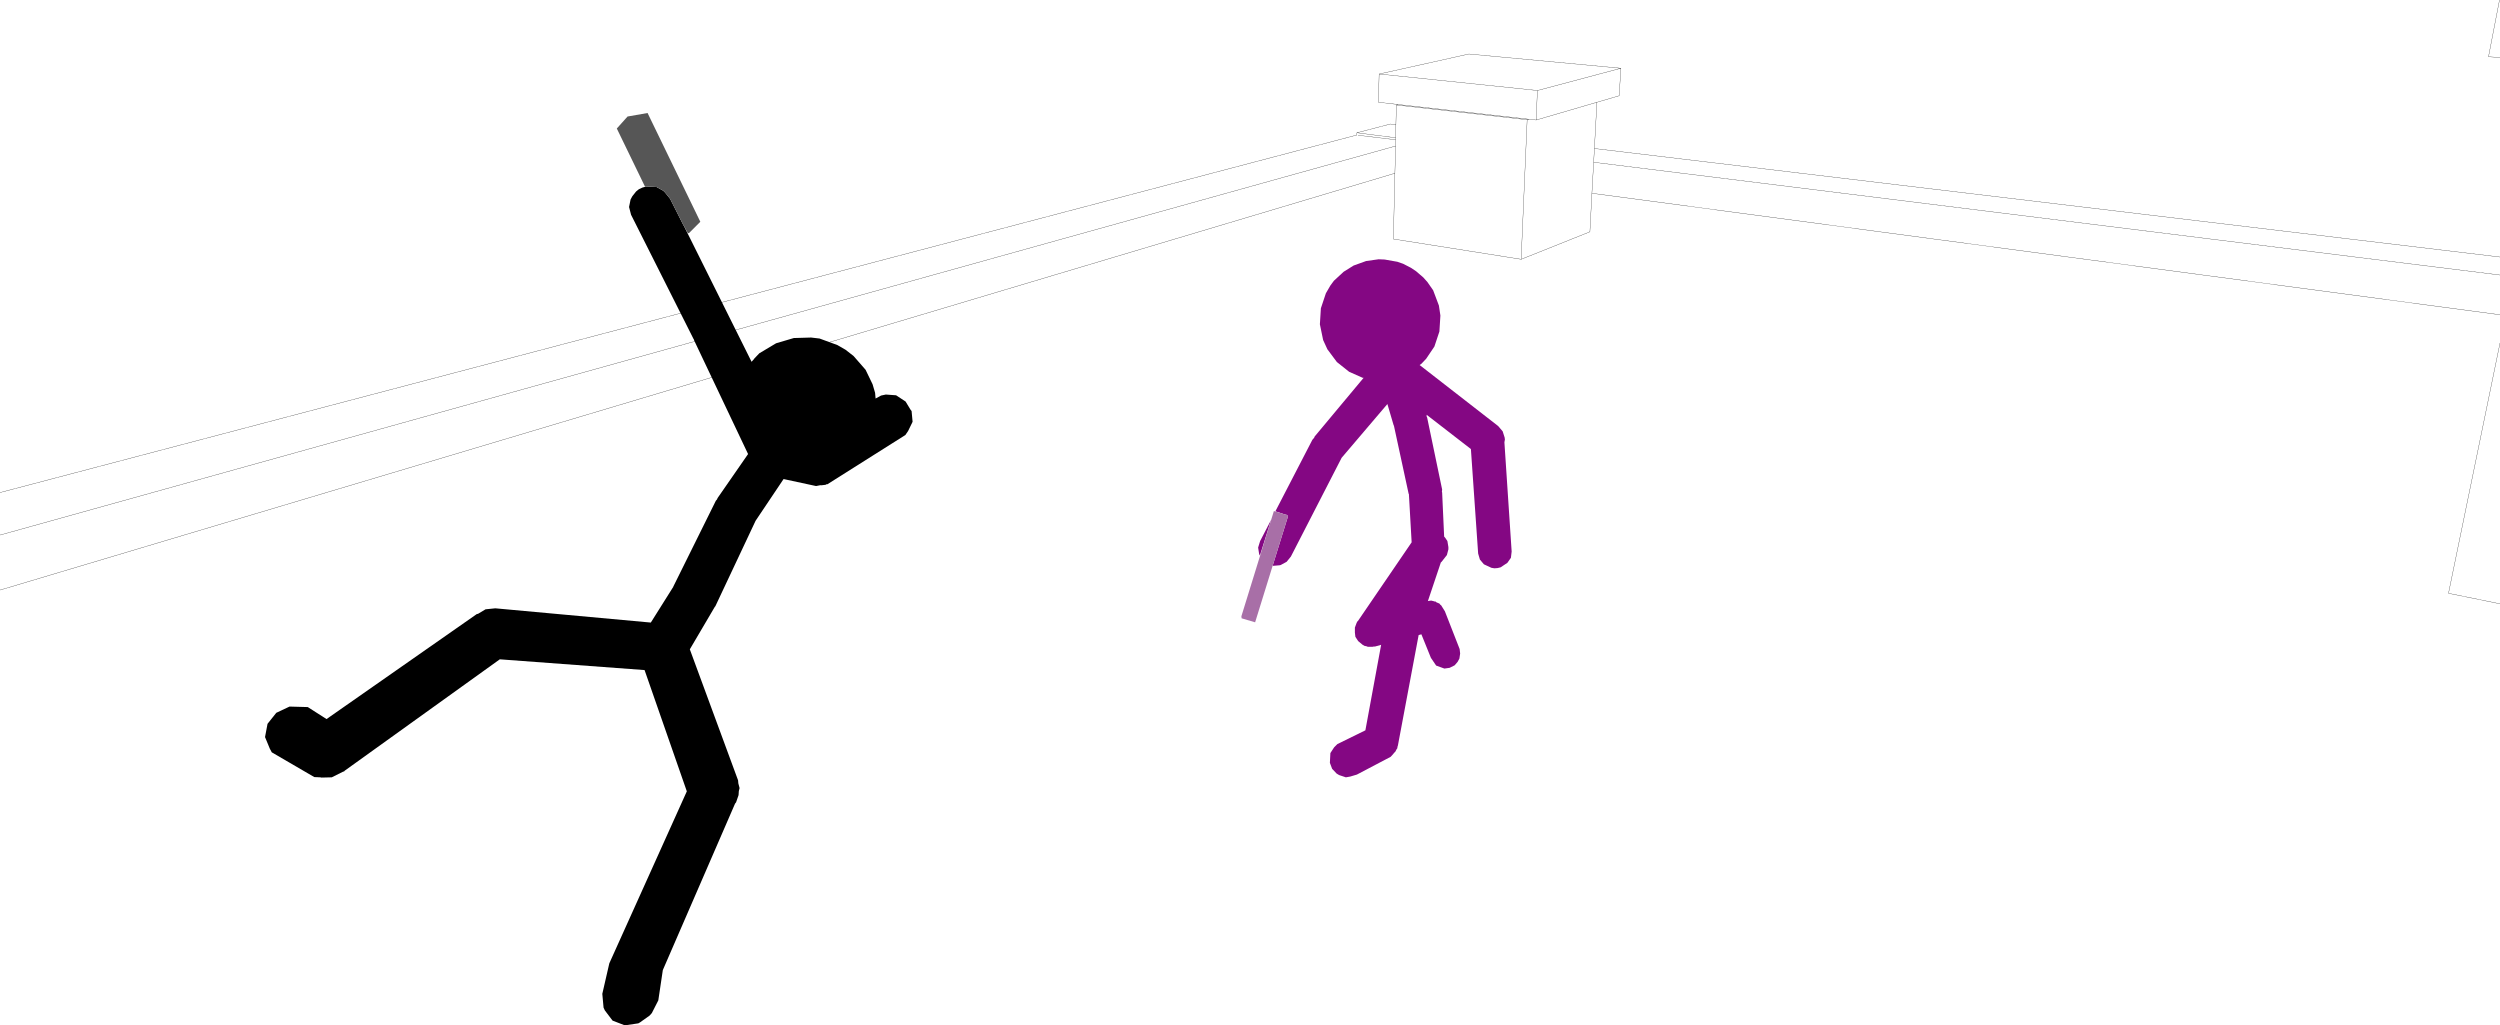 <?xml version="1.0" encoding="UTF-8" standalone="no"?>
<svg xmlns:xlink="http://www.w3.org/1999/xlink" height="205.05px" width="499.95px" xmlns="http://www.w3.org/2000/svg">
  <g transform="matrix(1.0, 0.0, 0.0, 1.0, -2.2, -52.95)">
    <path d="M502.15 64.45 L499.85 64.3 502.05 52.95 M502.15 173.7 L491.85 171.6 502.15 121.55 M2.2 151.45 L273.55 79.95 273.55 79.5 280.25 77.75 281.35 77.9 281.45 73.95 281.85 73.85 277.85 73.4 278.0 67.75 295.95 63.75 326.35 66.6 326.0 72.1 321.55 73.4 321.05 82.65 502.15 104.35 M273.55 79.5 L281.3 80.5 281.35 77.9 M2.2 159.95 L281.3 82.15 281.3 80.9 273.8 80.0 M281.3 80.9 L281.3 80.5 M2.2 170.95 L281.15 87.6 281.3 82.15 M321.55 73.4 L309.4 76.95 308.0 76.8 307.6 76.9 306.4 104.8 320.15 99.3 320.55 91.6 320.9 85.4 321.05 82.65 M326.35 66.6 L309.65 71.05 309.4 76.95 M308.0 76.8 L281.85 73.85 M307.6 76.9 L281.45 73.95 M309.65 71.05 L278.0 67.75 M281.15 87.6 L280.85 100.75 306.4 104.8 M320.55 91.6 L502.15 115.9 M320.9 85.4 L502.15 107.95" fill="none" stroke="#000000" stroke-linecap="round" stroke-linejoin="round" stroke-width="0.05"/>
    <path d="M138.95 98.1 L152.5 125.3 152.95 124.8 153.05 124.65 154.05 123.6 157.4 121.6 160.95 120.55 164.4 120.45 166.1 120.65 169.65 121.95 171.3 122.9 172.9 124.15 175.3 126.9 176.7 129.8 177.2 131.5 177.3 132.65 178.4 132.05 179.35 131.85 181.4 132.0 183.3 133.25 184.3 134.9 184.5 135.15 184.7 137.3 183.8 139.15 183.25 139.95 167.65 149.8 167.45 149.8 167.3 149.9 166.45 150.0 166.2 150.0 166.4 149.95 165.4 150.15 158.9 148.75 153.3 157.1 145.25 174.2 145.15 174.3 140.15 182.8 149.8 209.0 149.85 209.6 150.1 210.55 149.95 211.15 149.9 211.95 149.4 213.4 149.2 213.65 134.75 246.95 133.85 253.0 132.55 255.55 132.1 256.05 130.2 257.4 129.85 257.6 127.15 258.0 124.7 257.05 123.15 255.0 122.9 254.45 122.65 251.7 124.05 245.6 139.55 211.2 131.1 186.95 102.15 184.8 71.1 207.1 71.05 207.2 70.9 207.25 70.85 207.25 68.55 208.4 66.5 208.45 66.25 208.4 65.05 208.35 56.55 203.4 56.15 202.65 55.2 200.35 55.7 197.7 57.45 195.5 60.1 194.25 63.75 194.35 67.5 196.75 97.55 175.75 97.8 175.7 99.3 174.8 101.25 174.6 132.35 177.45 136.75 170.45 136.8 170.4 136.85 170.25 145.35 153.1 145.6 152.8 145.7 152.55 151.8 143.75 141.0 121.0 140.95 120.8 140.9 120.75 128.4 95.9 128.0 94.35 128.3 92.85 128.65 92.2 129.4 91.25 129.95 90.8 130.7 90.45 131.45 90.25 133.5 90.35 134.85 91.1 135.15 91.4 136.2 92.7 138.9 98.05 138.95 98.1" fill="#000000" fill-rule="evenodd" stroke="none"/>
    <path d="M259.05 155.8 L257.25 155.2 264.65 140.9 265.0 140.5 265.1 140.25 274.9 128.5 274.7 128.5 272.0 127.3 269.55 125.35 267.65 122.8 266.8 120.95 266.15 117.8 266.35 114.6 267.35 111.6 268.25 110.05 268.95 109.1 270.9 107.3 272.9 106.05 275.4 105.15 277.9 104.8 279.1 104.85 281.65 105.3 282.8 105.7 284.35 106.5 285.4 107.2 286.85 108.45 287.65 109.35 288.8 111.0 289.95 114.05 290.25 116.05 290.05 119.25 289.05 122.25 287.4 124.7 286.45 125.7 286.1 125.95 301.8 138.15 302.7 139.2 303.1 140.45 303.15 140.85 303.05 141.4 304.5 163.25 304.35 164.5 303.65 165.5 302.3 166.4 301.7 166.55 301.05 166.6 300.45 166.5 298.95 165.8 298.15 164.85 297.8 163.65 296.35 142.75 287.5 135.9 287.5 136.25 287.6 136.45 290.6 150.85 290.55 151.3 290.6 151.45 291.0 160.25 291.25 160.55 291.65 161.15 291.85 162.35 291.85 162.8 291.55 163.95 290.45 165.35 290.35 165.4 287.75 173.15 288.4 173.05 289.0 173.2 289.1 173.25 289.3 173.25 289.45 173.4 290.05 173.65 290.25 173.9 290.4 174.0 291.15 175.2 294.1 182.75 294.2 183.65 294.05 184.65 293.7 185.3 293.1 186.0 292.1 186.5 291.05 186.65 289.4 186.05 288.35 184.5 286.45 179.8 285.9 179.95 281.75 202.05 281.65 202.35 281.65 202.55 281.45 202.85 281.25 203.25 280.95 203.55 280.85 203.7 280.3 204.3 273.55 207.85 272.2 208.25 271.35 208.4 270.0 207.95 269.5 207.65 268.6 206.7 268.15 205.5 268.25 203.55 269.0 202.4 269.65 201.75 275.25 199.0 278.4 181.9 277.15 182.25 276.9 182.25 276.65 182.3 275.75 182.3 275.35 182.15 275.15 182.15 274.7 181.9 273.8 181.15 273.25 180.3 273.15 179.45 273.15 178.45 273.5 177.5 273.7 177.15 273.75 177.15 284.5 161.4 283.95 151.75 283.9 151.7 280.95 138.05 280.9 138.0 279.65 133.75 270.5 144.5 260.35 164.25 259.5 165.3 258.3 165.95 258.05 166.0 256.85 166.1 256.7 166.1 259.7 156.45 259.65 155.95 259.05 155.8 M254.0 163.75 L253.8 162.45 254.2 161.15 256.4 156.9 254.15 164.05 254.0 163.75" fill="#840783" fill-rule="evenodd" stroke="none"/>
    <path d="M131.45 90.25 L131.2 90.3 125.55 78.65 127.7 76.25 131.7 75.55 142.25 97.3 140.0 99.55 139.75 99.6 138.95 98.1 138.9 98.05 136.2 92.7 135.15 91.4 134.85 91.1 133.5 90.35 131.45 90.25" fill="#565656" fill-rule="evenodd" stroke="none"/>
    <path d="M256.7 166.1 L253.2 177.4 250.5 176.6 250.45 176.2 256.95 155.15 259.05 155.8 259.65 155.95 259.7 156.45 256.7 166.1" fill="#a86fa7" fill-rule="evenodd" stroke="none"/>
  </g>
</svg>
